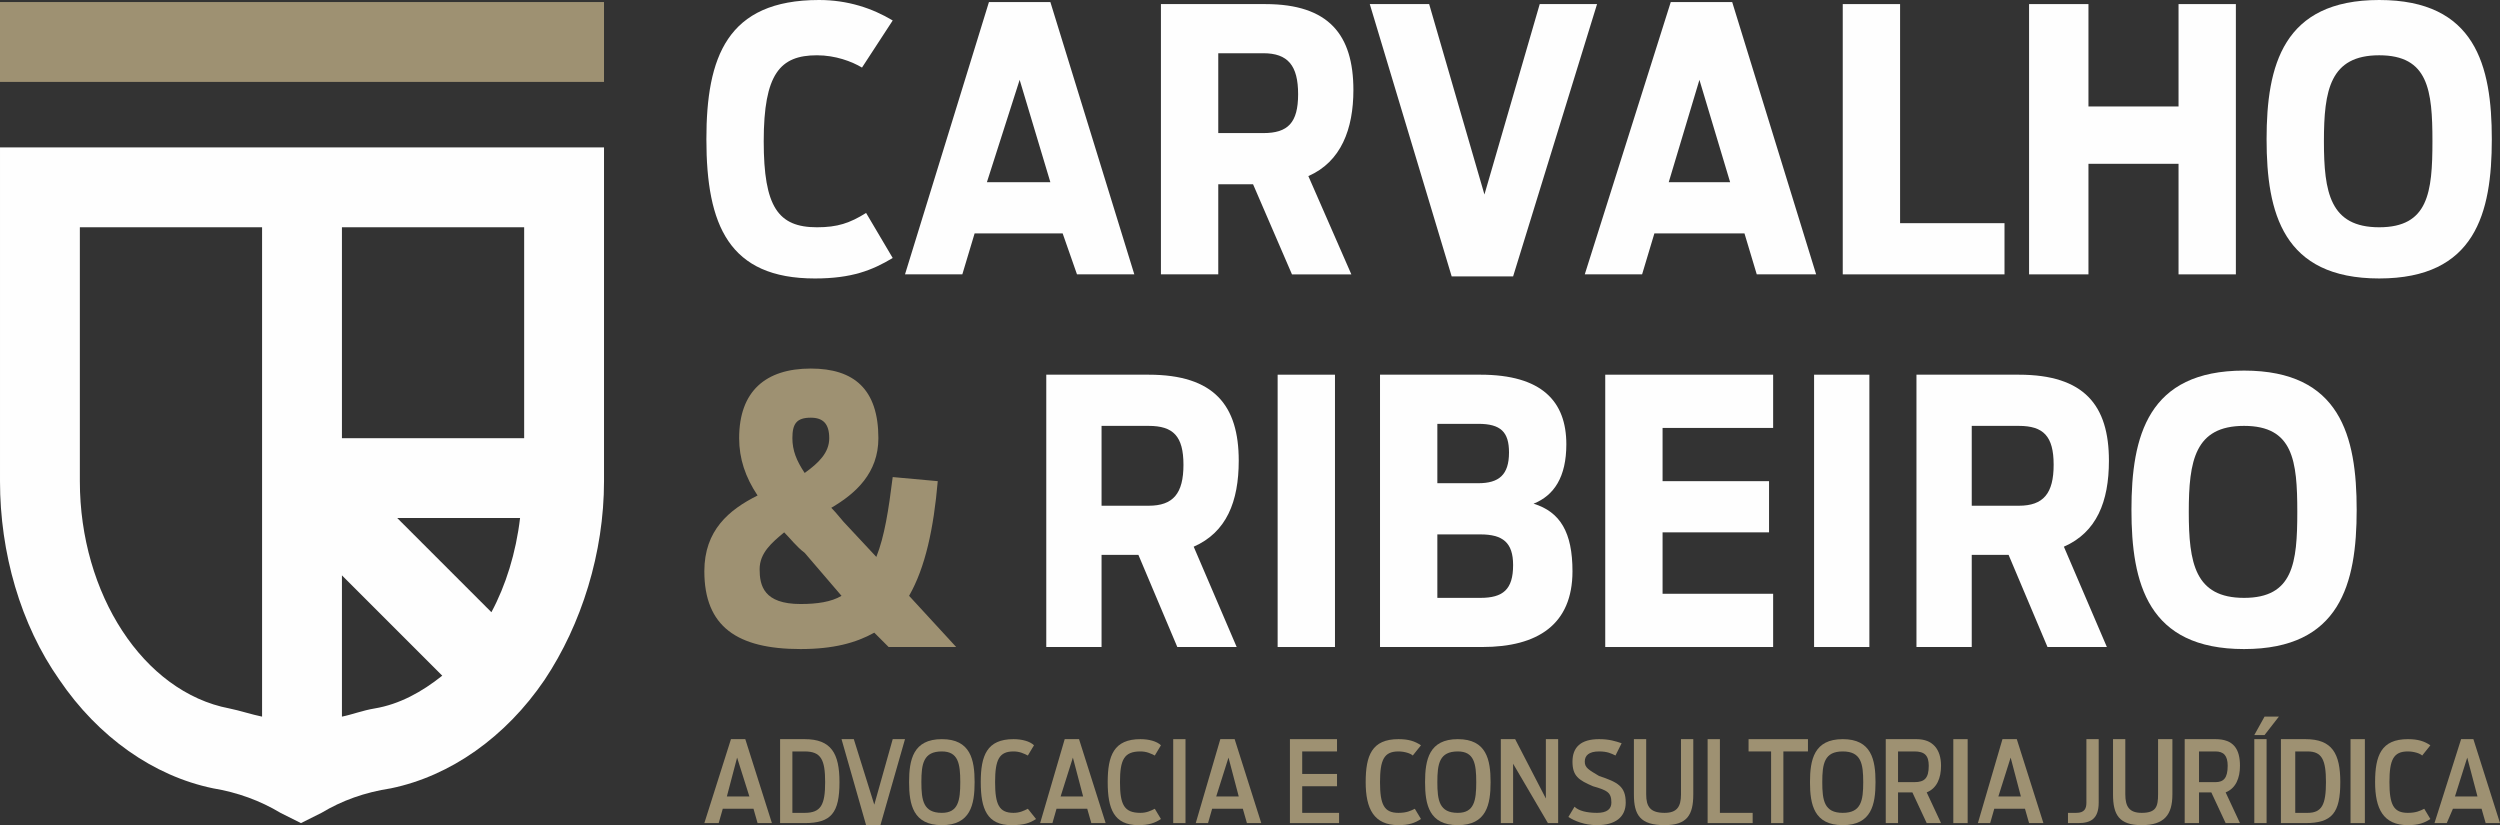<?xml version="1.0" encoding="UTF-8"?>
<!DOCTYPE svg PUBLIC "-//W3C//DTD SVG 1.1//EN" "http://www.w3.org/Graphics/SVG/1.1/DTD/svg11.dtd">
<!-- Creator: CorelDRAW X7 -->
<svg xmlns="http://www.w3.org/2000/svg" xml:space="preserve" width="1221px" height="403px" version="1.1" style="shape-rendering:geometricPrecision; text-rendering:geometricPrecision; image-rendering:optimizeQuality; fill-rule:evenodd; clip-rule:evenodd"
viewBox="0 0 1221 403"
 xmlns:xlink="http://www.w3.org/1999/xlink">
 <rect x="0" y="0" width="1221" height="403" fill="#333333" stroke="none"/>
 <defs>
  <style type="text/css">
   <![CDATA[
    .fil0 {fill:#FEFEFE;fill-rule:nonzero}
    .fil1 {fill:#9E9172;fill-rule:nonzero}
   ]]>
  </style>
 </defs>
 <g id="Camada_x0020_1">
  <path class="fil0" d="M39 111l89 0 0 239c-5,-1 -11,-3 -16,-4 -42,-8 -73,-56 -73,-111l0 -124zm217 103l-89 0 0 -103 89 0 0 103zm-73 132c-6,1 -11,3 -16,4l0 -69 49 49c-10,8 -21,14 -33,16zm11 -93l60 0c-2,17 -7,33 -14,46l-46 -46zm-194 -18c0,35 10,70 29,97 19,28 46,47 75,53 12,2 23,6 33,12l10 5 10 -5c10,-6 21,-10 34,-12 29,-6 56,-25 75,-53 18,-27 29,-62 29,-97l0 -163 -295 0 0 163z"/>
  <polygon class="fil1" points="0,40 295,40 295,1 0,1 "/>
  <path class="fil0" d="M345 68c0,-40 10,-68 55,-68 14,0 26,4 36,10l-15 23c-5,-3 -13,-6 -22,-6 -18,0 -26,9 -26,42 0,32 7,42 26,42 10,0 16,-2 24,-7l13 22c-10,6 -20,10 -38,10 -42,0 -53,-26 -53,-68z"/>
  <path class="fil0" d="M513 89l-15 -50 -16 50 31 0zm-30 -88l30 0 41 133 -28 0 -7 -20 -43 0 -6 20 -28 0 41 -133z"/>
  <path class="fil0" d="M617 65c12,0 17,-5 17,-19 0,-14 -5,-20 -17,-20l-22 0 0 39 22 0zm-5 25l-17 0 0 44 -28 0 0 -132 51 0c31,0 43,15 43,42 0,19 -6,35 -22,42l21 48 -29 0 -19 -44z"/>
  <polygon class="fil0" points="669,2 698,2 725,95 752,2 780,2 739,135 709,135 "/>
  <path class="fil0" d="M845 89l-15 -50 -15 50 30 0zm-29 -88l30 0 41 133 -29 0 -6 -20 -44 0 -6 20 -28 0 42 -133z"/>
  <polygon class="fil0" points="900,2 928,2 928,109 979,109 979,134 900,134 "/>
  <polygon class="fil0" points="991,2 1020,2 1020,52 1064,52 1064,2 1092,2 1092,134 1064,134 1064,80 1020,80 1020,134 991,134 "/>
  <path class="fil0" d="M1188 69c0,-25 -2,-42 -26,-42 -24,0 -27,17 -27,42 0,25 3,42 27,42 24,0 26,-17 26,-42zm-81 -1c0,-36 8,-68 55,-68 47,0 55,32 55,68 0,36 -8,68 -55,68 -47,0 -55,-32 -55,-68z"/>
  <path class="fil1" d="M393 231c7,-5 12,-10 12,-17 0,-7 -3,-10 -9,-10 -7,0 -9,3 -9,10 0,6 2,11 6,17zm18 60l-18 -21c-4,-3 -7,-7 -10,-10 -6,5 -12,10 -12,18 0,8 2,17 20,17 8,0 15,-1 20,-4zm-67 -12c0,-20 12,-30 26,-37 -6,-9 -9,-18 -9,-28 0,-23 13,-34 35,-34 21,0 33,10 33,34 0,17 -11,27 -23,34 3,3 5,6 8,9l14 15c4,-10 6,-23 8,-39l22 2c-2,23 -6,42 -14,56l23 25 -33 0 -7 -7c-9,5 -20,8 -36,8 -31,0 -47,-11 -47,-38z"/>
  <path class="fil0" d="M561 247c12,0 17,-6 17,-20 0,-14 -5,-19 -17,-19l-23 0 0 39 23 0zm-5 24l-18 0 0 45 -27 0 0 -133 50 0c32,0 44,15 44,42 0,20 -6,35 -22,42l21 49 -29 0 -19 -45z"/>
  <polygon class="fil0" points="624,183 652,183 652,316 624,316 "/>
  <path class="fil0" d="M723 292c11,0 16,-4 16,-16 0,-11 -5,-15 -16,-15l-21 0 0 31 21 0zm-1 -56c10,0 15,-4 15,-15 0,-10 -4,-14 -15,-14l-20 0 0 29 20 0zm-48 -53l49 0c30,0 42,13 42,34 0,16 -6,25 -16,29 13,4 19,14 19,33 0,26 -17,37 -44,37l-50 0 0 -133z"/>
  <polygon class="fil0" points="784,183 866,183 866,209 812,209 812,235 864,235 864,260 812,260 812,290 866,290 866,316 784,316 "/>
  <polygon class="fil0" points="886,183 913,183 913,316 886,316 "/>
  <path class="fil0" d="M986 247c12,0 17,-6 17,-20 0,-14 -5,-19 -17,-19l-23 0 0 39 23 0zm-5 24l-18 0 0 45 -27 0 0 -133 50 0c32,0 44,15 44,42 0,20 -6,35 -22,42l21 49 -29 0 -19 -45z"/>
  <path class="fil0" d="M1122 250c0,-25 -2,-42 -26,-42 -24,0 -27,17 -27,42 0,25 3,42 27,42 24,0 26,-17 26,-42zm-81 -1c0,-36 8,-68 55,-68 47,0 55,32 55,68 0,36 -8,68 -55,68 -47,0 -55,-32 -55,-68z"/>
  <path class="fil1" d="M366 389l-6 -19 -5 19 11 0zm-9 -28l7 0 13 41 -7 0 -2 -7 -15 0 -2 7 -7 0 13 -41z"/>
  <path class="fil1" d="M393 397c8,0 10,-4 10,-15 0,-11 -2,-15 -10,-15l-6 0 0 30 6 0zm-12 -36l12 0c13,0 17,7 17,21 0,15 -4,20 -17,20l-12 0 0 -41z"/>
  <polygon class="fil1" points="411,361 417,361 427,393 436,361 442,361 430,403 423,403 "/>
  <path class="fil1" d="M469 382c0,-9 -1,-15 -9,-15 -9,0 -10,6 -10,15 0,9 1,15 10,15 8,0 9,-6 9,-15zm-25 0c0,-11 2,-21 16,-21 14,0 16,10 16,21 0,11 -2,21 -16,21 -14,0 -16,-10 -16,-21z"/>
  <path class="fil1" d="M479 382c0,-13 3,-21 16,-21 4,0 8,1 10,3l-3 5c-2,-1 -4,-2 -7,-2 -7,0 -9,4 -9,15 0,11 2,15 9,15 3,0 5,-1 7,-2l4 5c-3,2 -6,3 -12,3 -12,0 -15,-8 -15,-21z"/>
  <path class="fil1" d="M529 389l-5 -19 -6 19 11 0zm-9 -28l7 0 13 41 -7 0 -2 -7 -15 0 -2 7 -6 0 12 -41z"/>
  <path class="fil1" d="M541 382c0,-13 3,-21 16,-21 4,0 8,1 10,3l-3 5c-2,-1 -4,-2 -7,-2 -8,0 -10,4 -10,15 0,11 2,15 10,15 3,0 5,-1 7,-2l3 5c-3,2 -6,3 -11,3 -12,0 -15,-8 -15,-21z"/>
  <polygon class="fil1" points="573,361 579,361 579,402 573,402 "/>
  <path class="fil1" d="M605 389l-5 -19 -6 19 11 0zm-9 -28l7 0 13 41 -7 0 -2 -7 -15 0 -2 7 -6 0 12 -41z"/>
  <polygon class="fil1" points="630,361 653,361 653,367 636,367 636,378 653,378 653,384 636,384 636,397 654,397 654,402 630,402 "/>
  <path class="fil1" d="M667 382c0,-13 3,-21 16,-21 5,0 8,1 11,3l-4 5c-1,-1 -4,-2 -7,-2 -7,0 -9,4 -9,15 0,11 2,15 9,15 4,0 6,-1 8,-2l3 5c-3,2 -6,3 -11,3 -12,0 -16,-8 -16,-21z"/>
  <path class="fil1" d="M721 382c0,-9 -1,-15 -9,-15 -9,0 -10,6 -10,15 0,9 1,15 10,15 8,0 9,-6 9,-15zm-25 0c0,-11 2,-21 16,-21 14,0 16,10 16,21 0,11 -2,21 -16,21 -14,0 -16,-10 -16,-21z"/>
  <polygon class="fil1" points="733,361 740,361 755,390 755,361 761,361 761,402 756,402 739,373 739,402 733,402 "/>
  <path class="fil1" d="M766 399l3 -5c2,2 6,3 11,3 5,0 7,-2 7,-5 0,-5 -2,-6 -9,-8 -7,-3 -10,-5 -10,-12 0,-7 4,-11 13,-11 5,0 8,1 11,2l-3 6c-2,-1 -4,-2 -8,-2 -5,0 -7,2 -7,5 0,3 2,4 7,7 9,3 13,5 13,13 0,7 -5,11 -14,11 -6,0 -11,-2 -14,-4z"/>
  <path class="fil1" d="M798 388l0 -27 6 0 0 27c0,6 2,9 9,9 6,0 8,-3 8,-9l0 -27 6 0 0 27c0,10 -3,15 -14,15 -12,0 -15,-5 -15,-15z"/>
  <polygon class="fil1" points="834,361 840,361 840,397 856,397 856,402 834,402 "/>
  <polygon class="fil1" points="865,367 854,367 854,361 883,361 883,367 871,367 871,402 865,402 "/>
  <path class="fil1" d="M910 382c0,-9 -1,-15 -10,-15 -9,0 -10,6 -10,15 0,9 1,15 10,15 9,0 10,-6 10,-15zm-26 0c0,-11 2,-21 16,-21 14,0 16,10 16,21 0,11 -2,21 -16,21 -14,0 -16,-10 -16,-21z"/>
  <path class="fil1" d="M935 382c5,0 7,-2 7,-8 0,-5 -2,-7 -7,-7l-8 0 0 15 8 0zm-1 5l-7 0 0 15 -6 0 0 -41 15 0c8,0 12,5 12,13 0,6 -2,11 -7,13l7 15 -7 0 -7 -15z"/>
  <polygon class="fil1" points="954,361 961,361 961,402 954,402 "/>
  <path class="fil1" d="M987 389l-5 -19 -6 19 11 0zm-9 -28l7 0 13 41 -7 0 -2 -7 -15 0 -2 7 -6 0 12 -41z"/>
  <path class="fil1" d="M1010 397l4 0c4,0 5,-2 5,-5l0 -31 6 0 0 31c0,8 -4,10 -10,10l-5 0 0 -5z"/>
  <path class="fil1" d="M1032 388l0 -27 6 0 0 27c0,6 2,9 8,9 7,0 8,-3 8,-9l0 -27 7 0 0 27c0,10 -4,15 -15,15 -11,0 -14,-5 -14,-15z"/>
  <path class="fil1" d="M1082 382c4,0 6,-2 6,-8 0,-5 -2,-7 -6,-7l-8 0 0 15 8 0zm-2 5l-6 0 0 15 -7 0 0 -41 15 0c9,0 12,5 12,13 0,6 -2,11 -7,13l7 15 -7 0 -7 -15z"/>
  <path class="fil1" d="M1106 350l7 0 -7 9 -5 0 5 -9zm-5 11l6 0 0 41 -6 0 0 -41z"/>
  <path class="fil1" d="M1127 397c7,0 9,-4 9,-15 0,-11 -2,-15 -9,-15l-6 0 0 30 6 0zm-13 -36l12 0c13,0 17,7 17,21 0,15 -4,20 -17,20l-12 0 0 -41z"/>
  <polygon class="fil1" points="1148,361 1155,361 1155,402 1148,402 "/>
  <path class="fil1" d="M1160 382c0,-13 3,-21 16,-21 5,0 8,1 11,3l-4 5c-1,-1 -4,-2 -7,-2 -7,0 -9,4 -9,15 0,11 2,15 9,15 4,0 6,-1 8,-2l3 5c-3,2 -6,3 -11,3 -12,0 -16,-8 -16,-21z"/>
  <path class="fil1" d="M1210 389l-5 -19 -6 19 11 0zm-8 -28l6 0 13 41 -7 0 -2 -7 -14 0 -3 7 -6 0 13 -41z"/>
 </g>
</svg>
